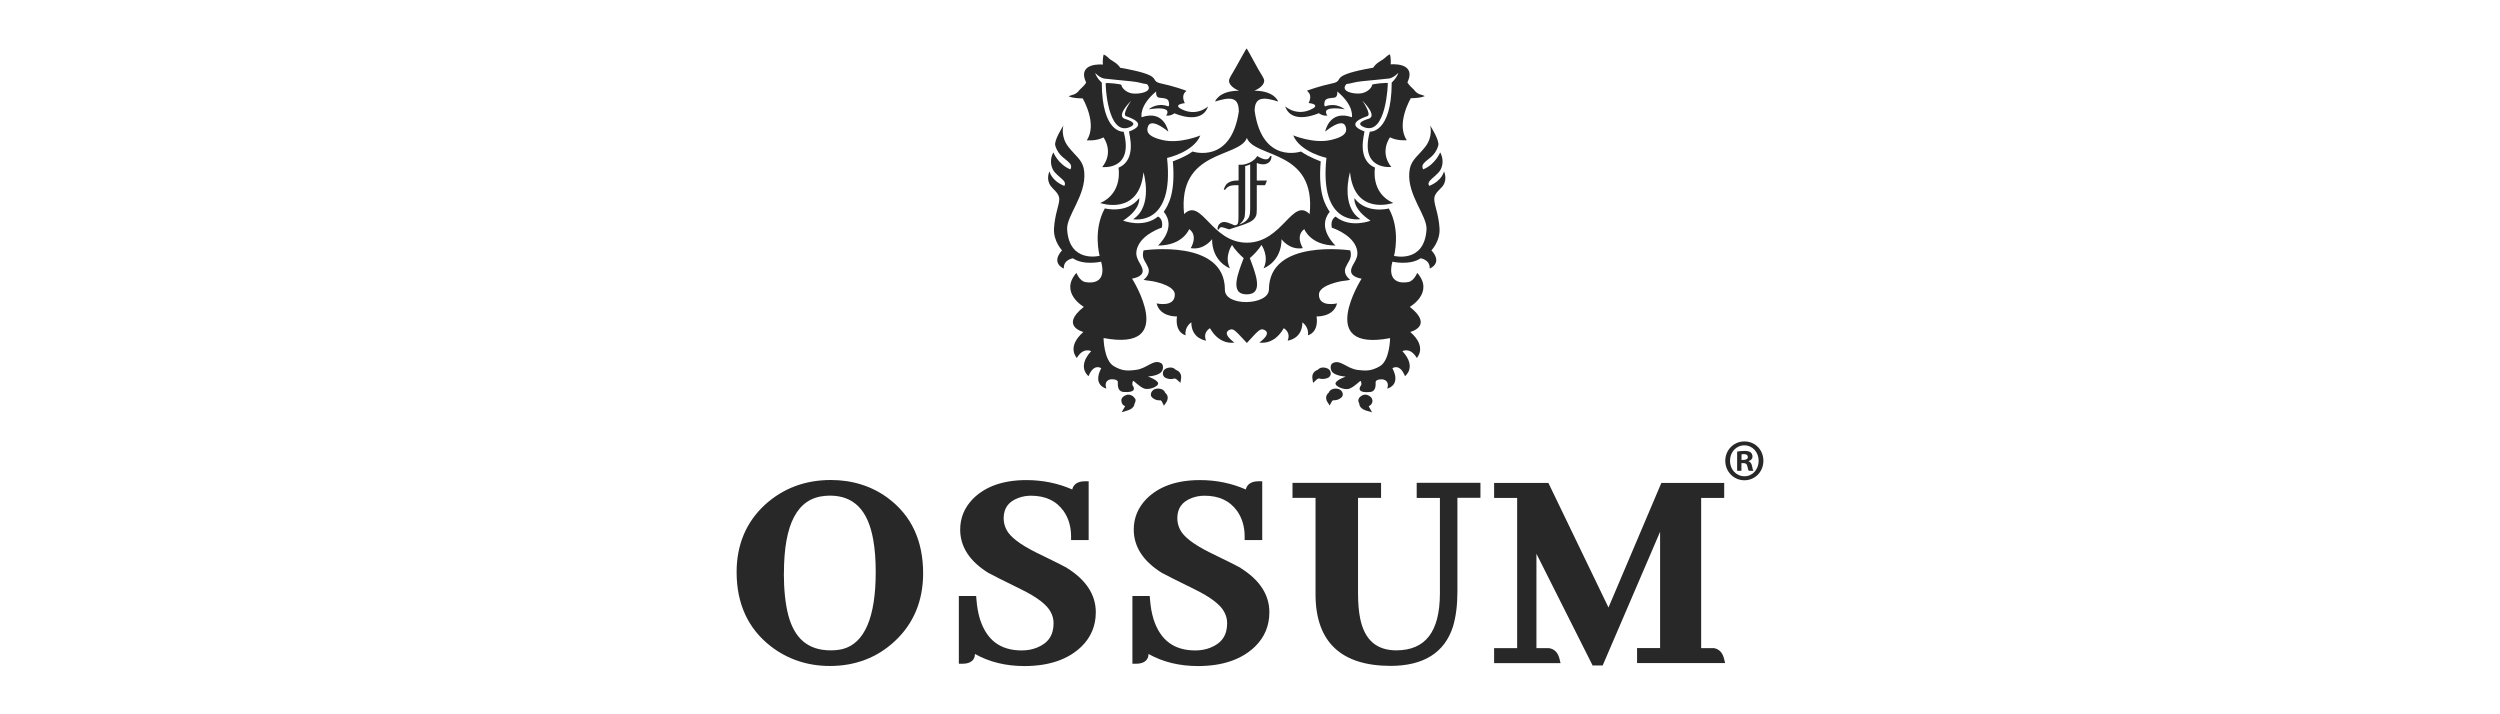 <?xml version="1.0" encoding="UTF-8"?>
<svg id="Layer_1" data-name="Layer 1" xmlns="http://www.w3.org/2000/svg" viewBox="0 0 280 80">
  <defs>
    <style>
      .cls-1 {
        fill: #282828;
      }
    </style>
  </defs>
  <path class="cls-1" d="M99.49,55.81c-1.83-1.36-4-2.05-6.44-2.05-2.87,0-5.34,.93-7.35,2.75-2.12,1.94-3.2,4.49-3.2,7.56,0,3.54,1.28,6.33,3.81,8.3,1.89,1.47,4.13,2.22,6.64,2.22,2.85,0,5.3-.94,7.28-2.79,2.1-1.96,3.16-4.52,3.16-7.59,0-3.65-1.32-6.47-3.91-8.4Zm-11.69,8.4c0-5.55,1.5-8.39,4.57-8.67,.21-.02,.4-.03,.57-.03,2.68,0,4.27,1.61,4.86,4.93,.19,1.05,.28,2.27,.28,3.64,0,5.06-1.25,7.96-3.69,8.61-.42,.1-.88,.15-1.36,.15-2.48,0-4.04-1.29-4.74-3.93-.33-1.27-.5-2.86-.5-4.71Z"/>
  <path class="cls-1" d="M119.5,63.6c-.31-.18-1.46-.75-3.51-1.75-1.76-.88-2.87-1.73-3.27-2.53-.21-.41-.31-.84-.31-1.27,0-1.12,.53-1.86,1.62-2.27,.45-.17,.93-.26,1.43-.26,1.64,0,2.84,.57,3.67,1.73,.55,.79,.83,1.74,.83,2.83v.41h1.97v-6.59h-.41c-1.06,0-1.35,.57-1.43,.92-1.6-.7-3.32-1.05-5.13-1.05-2.6,0-4.62,.71-6.01,2.12-.93,.96-1.41,2.11-1.41,3.42,0,1.95,1.09,3.6,3.23,4.9h.02c.33,.19,1.53,.79,3.56,1.79,1.8,.88,2.93,1.74,3.34,2.57,.21,.39,.31,.81,.31,1.23,0,1.34-.6,2.23-1.85,2.73-.51,.21-1.08,.32-1.71,.32-2.39,0-3.92-1.14-4.68-3.49-.21-.68-.34-1.43-.4-2.24l-.03-.37h-1.94v7.59h.41c.91,0,1.24-.41,1.35-.76v-.02s.01-.02,.01-.02c.02-.08,.03-.18,.04-.29,1.61,.9,3.46,1.35,5.53,1.35,2.74,0,4.89-.73,6.39-2.18,1.07-1.04,1.61-2.34,1.61-3.84,0-1.97-1.09-3.64-3.24-4.97Z"/>
  <path class="cls-1" d="M138.95,63.6c-.31-.18-1.46-.75-3.51-1.75-1.76-.88-2.87-1.73-3.27-2.53-.21-.41-.31-.84-.31-1.27,0-1.12,.53-1.86,1.61-2.27,.45-.17,.93-.26,1.43-.26,1.64,0,2.84,.57,3.67,1.73,.55,.79,.83,1.74,.83,2.83v.41h1.97v-6.59h-.41c-1.06,0-1.35,.57-1.43,.92-1.6-.7-3.32-1.05-5.13-1.05-2.6,0-4.62,.71-6.01,2.12-.93,.96-1.41,2.11-1.41,3.42,0,1.95,1.09,3.6,3.23,4.9h.02c.33,.19,1.53,.79,3.56,1.79,1.8,.88,2.93,1.74,3.34,2.57,.21,.39,.31,.81,.31,1.23,0,1.34-.6,2.23-1.85,2.73-.51,.21-1.08,.32-1.71,.32-2.39,0-3.92-1.14-4.68-3.49-.21-.68-.34-1.43-.4-2.24l-.03-.37h-1.94v7.59h.41c.91,0,1.24-.41,1.35-.76v-.02s.01-.02,.01-.02c.02-.08,.03-.18,.04-.29,1.61,.9,3.46,1.35,5.53,1.35,2.74,0,4.89-.73,6.39-2.18,1.07-1.04,1.61-2.34,1.61-3.84,0-1.97-1.09-3.64-3.24-4.97Z"/>
  <path class="cls-1" d="M158.69,55.77h2.58v10.73c-.02,4.25-1.61,6.32-4.86,6.34-2.23,0-3.56-1.15-4.06-3.52-.17-.81-.25-1.77-.25-2.86v-10.7h2.58v-1.68h-9.92v1.68h2.58v10.93c.05,5.21,2.86,7.87,8.38,7.89h0c3.71,0,6.07-1.47,7.01-4.39,.33-1.09,.5-2.4,.5-3.9v-10.54h2.58v-1.68h-7.14v1.68Z"/>
  <path class="cls-1" d="M191.88,72.59h-.02s-1.33,0-1.33,0v-16.82h2.58v-1.68h-7.04l-5.92,13.95-6.73-13.95h-6.08v1.68h2.58v16.82h-2.58v1.68h7.44l-.12-.5c-.23-.95-.87-1.15-1.23-1.18h-.02s-1.33,0-1.33,0v-10.57l6.29,12.51h1.13l6.43-14.97v13.02h-2.58v1.68h9.86l-.12-.5c-.23-.95-.87-1.15-1.23-1.18Z"/>
  <path class="cls-1" d="M153.7,44.84c0-.1-.04-.26-.2-.4-.16-.14-.44-.27-.67-.24h0c-.29,.05-.56,.24-.66,.47-.09,.21,0,.41,.07,.53,0,.43,.44,.68,.72,.77l.71,.21-.36-.65s-.01-.02-.01-.03c.28-.13,.42-.35,.42-.65Z"/>
  <path class="cls-1" d="M148.92,45.42l.24-.45c.04-.08,.14-.14,.15-.14,.14,0,.52,.03,.9-.29,.14-.11,.2-.27,.18-.44-.03-.25-.24-.44-.41-.51h0c-.25-.1-.59-.09-.81,.02-.2,.08-.31,.26-.36,.38-.18,.14-.25,.31-.27,.43-.06,.3,.1,.56,.12,.59l.28,.43Z"/>
  <path class="cls-1" d="M127.13,44.67h0c-.1-.23-.37-.42-.66-.47-.24-.03-.52,.1-.68,.24-.17,.15-.2,.3-.2,.39,0,.32,.13,.54,.42,.66,0,.01,0,.02-.01,.03l-.37,.65,.72-.22c.27-.08,.7-.33,.72-.76,.07-.11,.17-.32,.08-.54Z"/>
  <path class="cls-1" d="M130.5,43.98c-.05-.11-.15-.29-.35-.37-.24-.11-.59-.12-.83-.02-.17,.07-.38,.26-.42,.51-.03,.17,.03,.33,.17,.45,.39,.32,.77,.3,.9,.28,.03,0,.12,.07,.16,.14l.23,.47,.29-.43s.18-.28,.12-.59c-.02-.12-.09-.28-.27-.43Z"/>
  <path class="cls-1" d="M149.04,41.92c.03-.2-.05-.42-.2-.55h0c-.19-.16-.52-.24-.81-.2-.21,.04-.37,.17-.47,.26-.53,.19-.61,.66-.58,.89l.08,.56,.42-.38c.09-.08,.23-.12,.25-.12h0c.13,.04,.47,.15,.97-.05,.18-.07,.31-.23,.34-.42Z"/>
  <path class="cls-1" d="M131.53,42.38s.17,.04,.26,.12l.42,.38,.08-.56c.03-.23-.05-.7-.58-.89-.08-.08-.25-.22-.47-.26-.23-.03-.59,.02-.8,.2-.15,.13-.23,.36-.19,.56,.03,.19,.16,.34,.34,.41,.49,.2,.82,.09,.95,.05Z"/>
  <path class="cls-1" d="M121.71,15.71s1.05,.12,1.88-.32c0,0,1.22,1.61-.14,3.32,0,0,3.58,.42,2.4-3.96,0,0-2.44,.25-2.45-5.5,0,0-.54-.44-.75-1.09,0,0,.52,.57,1.04,.64,0,0,1.75,.19,3.06,.31,.91,.09,1.1,.25,1.71,.31,.81,.87-.9,1.16-1.67,1.04-.76-.12-1.21-.74-1.18-.92,.04-.17-1.74-.27-1.77-.24-.04,.02,.16,6,2.69,4.94,1.14-.48-.47-.89-.6-.95-.15-.07-.84-.36,.76-2.01,0,0-1.08,1.55-.56,1.74,.47,.16,2.58,.87,.32,1.71,0,.29,.92,3.17-1.18,4.05,0,0,.54,2.82-2.04,3.96,0,0,4.35,1.51,4.84-3.45,0,0,1.13,3.77-1.16,5.26,0,0,4.65,.9,3.8-6.86,0,0,2.96-.64,3.73-2.52,0,0-2.29,.96-4.2,.52-1.92-.43-1.8-1.1-1.68-1.49,.34-1.13,2.29,.54,2.29,.54,0,0-.45-2.5-2.99-1.61,0,0-.32-1.26,1.63-2.89,0,0-.06,.48,.18,.64,.23,.15,.75,.01,1.1,.28,.18,.13,.25,.82,.04,.74-1.28-.46-2.16,.35-2.16,.35,0,0,1.6-.32,2.05,.12,0,0,.18,.22-.1,.57,0,0,.45,.1,.94-.25,0,0,3.02,1.39,3.76-.77,0,0-1.35,1.27-3.16,.2-.2-.12-.26-.29-.1-.39,.2-.13,.66-.18,.66-.18,0,0-.41-.72,0-1.19,.08-.09,.14-.15,.18-.19-.3-.11-1.29-.49-3.03-.87-1.15-.35,.59-.84-4.38-1.71,0,0-.16-.26-.45-.49-.18-.14-.41-.27-.65-.43-.25-.17-.42-.45-.77-.56,0,0-.14,.6-.07,1.12,0,0-2.96-.3-1.88,2.03,0,0-.17,.29-.67,.74-.18,.16-.17,.28-.55,.51-.17,.1-.52,.16-.74,.27,0,0,.31,.22,1.57,.24,0,0,1.7,2.87,.45,4.7Z"/>
  <path class="cls-1" d="M138.76,12.41c-.86,6.04-5.19,4.56-5.19,4.56-.94,.67-2.21,1.1-2.21,1.1,.31,3.64-.53,4.9-1.02,5.66,1.52,1.8-.64,3.77-.64,3.77,2.8,0,3.49-1.84,3.49-1.84,1.05,.76,.17,2.13,.17,2.13,1.5,.26,2.39-1,2.39-1,0,2.47,1.89,3.23,2,3.26-.67-1.34,.24-2.62,.24-2.62,.35,.59,.93,1.16,1.3,1.48-.61,1.64-1.64,4.06,.34,4.06s.96-2.42,.35-4.06c0,0,0,0,0,0,.37-.32,.96-.89,1.3-1.48,0,0,.91,1.27,.24,2.62,.12-.04,2.01-.79,2.01-3.26,0,0,.88,1.26,2.39,1,0,0-.89-1.37,.16-2.13,0,0,.69,1.84,3.49,1.84,0,0-2.15-1.97-.64-3.77-.49-.77-1.32-2.03-1.01-5.66,0,0-1.27-.44-2.21-1.1,0,0-4.34,1.47-5.19-4.56,0-1.7,1.17-1.49,2.64-1.04,0,0-.41-1.21-2.68-1.21,0,0,1.11-.42,1.11-1.13,0-.26-.36-.73-.69-1.32-.57-1.04-1.25-2.29-1.28-2.29s-.71,1.24-1.29,2.27c-.33,.59-.68,1.08-.68,1.34,0,.72,1.12,1.13,1.12,1.13-2.28,0-2.68,1.21-2.68,1.21,1.48-.45,2.65-.66,2.65,1.04Zm.89,3.04c.86,2.28,7.78,1.26,7.03,8.53-1.95-1.93-3.02,3.2-7.03,3.2s-5.08-5.13-7.03-3.2c-.75-7.27,6.18-6.25,7.03-8.53Z"/>
  <path class="cls-1" d="M145.86,36.1s.78,.52,.63,1.45c0,0,1.22-.24,.97-2.11,0,0,1.9,.1,2.29-1.46,0,0-2.02,.48-2.03-.97,0-.72,1-1.15,2.1-1.43,.59-.15,.99-.13,1.4-.24,0,0-.61-.44-.59-1.04,.01-.45,.49-.98,.61-1.4,.14-.48-.02-.86-.02-.86,0,0-9.1-1.34-9.1,4.4-.05,1.79-4.98,1.92-4.93,0,0-5.74-9.1-4.4-9.1-4.4,0,0-.17,.39-.03,.86,.12,.41,.6,.95,.61,1.4,.02,.6-.59,1.04-.59,1.04,.42,.11,.81,.09,1.4,.24,1.1,.28,2.11,.71,2.1,1.43-.01,1.45-2.04,.97-2.04,.97,.39,1.56,2.28,1.46,2.28,1.46-.24,1.87,.97,2.11,.97,2.11-.15-.94,.64-1.45,.64-1.45,0,1.87,1.65,2.05,1.65,2.05-.39-.97,.44-1.39,.44-1.39,1.12,1.98,2.73,1.6,2.73,1.6,0,0-1.58-1.08-.43-1.46,.32-.11,.69,.3,1.04,.67,.28,.29,.64,.69,.77,.82v.04s0,0,.02-.02c.01,.02,.02,.02,.02,.02v-.04c.12-.13,.49-.53,.76-.82,.35-.37,.72-.78,1.05-.67,1.15,.38-.43,1.46-.43,1.46,0,0,1.61,.38,2.73-1.6,0,0,.83,.42,.44,1.39,0,0,1.65-.17,1.65-2.05Z"/>
  <path class="cls-1" d="M157.84,19.32c-.21,2.58,2.02,4.85,1.93,6.38-.23,3.83-3.64,2.96-3.64,2.96,0,0,.78-2.85-.58-5.31,0,0-2.49,.66-3.85-1.15,0,0-.24,1.17,1.8,2.52,0,0-2.26,.89-3.91-.46,0,0-.62,.27-.43,1.24,0,0,2.06,.65,2.69,2.08,.62,1.4-.56,1.96-.53,2.8,.02,.68,1.18,.83,1.18,.83,0,0-5.23,8.26,3.19,6.66,0,0-.02,2.5-1.15,3.15-.93,.53-1.51,.54-2.51,.41-1.23-.17-1.97-1.26-2.81-.73-.26,.16-.28,.82,.14,1.1,.51,.34,1.37,.38,1.37,.38,0,0-.94,.32-1.13,.68-.14,.27,.37,.52,.54,.58,.14,.06,.63,.23,1.02,.08,.58-.23,1.09-.83,1.23-.86,0,0,.12,.17,.08,.46-.38,.46-.27,.89,.93,.79,.32-.02,.73-.16,.67-1.08-.02-.36,.67-.37,.84-.33,.77,.19,.49,.93,.46,1.02,.11-.02,1.56-.41,.58-2.28,0,0,.83-.59,1.41,.89,0,0,1.37-1-.29-2.8,0,0,.88-.49,1.61,.76,0,0,1.22-1.21-.73-2.91,0,0,2.68-.66-.05-2.81,0,0,2.78-1.59,.83-3.81,0,0-.35,.91-1,1.03-.92,.17-2.38,0-1.78-2.28,0,0,1.94,.45,3.16-.38,0,0,1.07,.14,1.02,1.15,0,0,1.52-.59,.19-2.04,0,0,1-1.02,.91-2.47-.11-1.63-.57-2.52-.59-3.23-.04-.68,.62-1.07,.97-1.53,.54-.75,.12-1.62,.12-1.62,0,0-.19,1.04-1.65,1.63,0,0-.22-.24,.06-.57,.28-.34,.99-.79,1.23-1.29,.49-1.03-.07-1.89-.07-1.89,0,0-.54,1.35-1.9,1.9,0,0-.23-.32,.05-.66,.47-.56,1.29-.79,1.64-2.01,.16-.56-.81-2.09-.91-2.24,.03,.13,.33,1.27-.56,2.4-.94,1.19-1.66,1.48-1.77,2.85Z"/>
  <path class="cls-1" d="M126.83,43.11c-.04-.29,.08-.46,.08-.46,.13,.02,.64,.62,1.22,.86,.38,.14,.88-.02,1.02-.08,.17-.06,.68-.31,.54-.58-.19-.36-1.13-.68-1.13-.68,0,0,.86-.04,1.37-.38,.42-.28,.4-.94,.14-1.1-.85-.53-1.58,.57-2.81,.73-1,.14-1.59,.13-2.51-.41-1.13-.65-1.15-3.15-1.15-3.15,8.42,1.59,3.19-6.66,3.19-6.66,0,0,1.17-.14,1.19-.83,.02-.84-1.15-1.4-.53-2.8,.63-1.43,2.68-2.08,2.68-2.08,.2-.98-.43-1.24-.43-1.24-1.65,1.35-3.91,.46-3.91,.46,2.05-1.35,1.8-2.52,1.8-2.52-1.37,1.8-3.85,1.15-3.85,1.15-1.36,2.46-.58,5.31-.58,5.31,0,0-3.41,.87-3.64-2.96-.09-1.53,2.13-3.8,1.92-6.38-.11-1.37-.82-1.65-1.77-2.85-.89-1.13-.6-2.28-.57-2.4-.09,.15-1.07,1.68-.91,2.24,.36,1.22,1.18,1.45,1.64,2.01,.28,.33,.05,.66,.05,.66-1.37-.56-1.9-1.9-1.9-1.9,0,0-.56,.86-.07,1.89,.23,.5,.95,.95,1.23,1.29,.27,.33,.06,.57,.06,.57-1.46-.59-1.66-1.63-1.66-1.63,0,0-.42,.87,.13,1.62,.34,.47,.99,.86,.97,1.53-.03,.71-.48,1.59-.59,3.23-.09,1.44,.9,2.47,.9,2.47-1.31,1.45,.2,2.04,.2,2.04-.06-1.01,1.02-1.15,1.02-1.15,1.22,.83,3.16,.38,3.16,.38,.61,2.29-.86,2.45-1.78,2.28-.64-.12-.99-1.03-.99-1.03-1.94,2.22,.83,3.81,.83,3.81-2.73,2.15-.05,2.81-.05,2.81-1.94,1.7-.73,2.91-.73,2.91,.73-1.25,1.6-.76,1.6-.76-1.65,1.8-.29,2.8-.29,2.8,.59-1.49,1.42-.89,1.42-.89-1.02,1.94,.58,2.28,.58,2.28,0,0-.37-.83,.44-1.03,.17-.04,.87-.03,.84,.33-.06,.93,.36,1.06,.67,1.08,1.2,.09,1.32-.33,.94-.79Z"/>
  <path class="cls-1" d="M147.73,12.69c.48,.35,.94,.25,.94,.25-.28-.35-.11-.57-.11-.57,.45-.45,2.05-.12,2.05-.12,0,0-.88-.8-2.16-.35-.21,.08-.14-.61,.04-.74,.36-.27,.88-.13,1.1-.28,.25-.16,.18-.64,.18-.64,1.95,1.63,1.64,2.89,1.64,2.89-2.54-.89-2.99,1.61-2.99,1.61,0,0,1.96-1.68,2.3-.54,.11,.38,.24,1.05-1.68,1.48-1.92,.44-4.2-.52-4.2-.52,.77,1.88,3.72,2.52,3.72,2.52-.84,7.75,3.8,6.86,3.8,6.86-2.28-1.48-1.16-5.26-1.16-5.26,.49,4.96,4.84,3.45,4.84,3.45-2.58-1.14-2.04-3.96-2.04-3.96-2.1-.88-1.18-3.76-1.18-4.05-2.27-.84-.14-1.55,.32-1.71,.52-.18-.56-1.74-.56-1.74,1.6,1.66,.91,1.94,.76,2.01-.12,.05-1.74,.47-.6,.95,2.53,1.06,2.72-4.92,2.69-4.94-.03-.03-1.81,.07-1.77,.24,.04,.17-.41,.79-1.18,.92-.77,.13-2.47-.17-1.68-1.04,.61-.06,.8-.22,1.72-.31,1.31-.12,3.06-.31,3.06-.31,.52-.08,1.04-.64,1.04-.64-.21,.64-.75,1.09-.75,1.09-.01,5.75-2.45,5.5-2.45,5.5-1.18,4.39,2.4,3.96,2.4,3.96-1.36-1.71-.14-3.32-.14-3.32,.84,.44,1.88,.32,1.88,.32-1.25-1.83,.45-4.7,.45-4.7,1.25-.02,1.56-.24,1.56-.24-.2-.12-.56-.17-.73-.27-.38-.23-.37-.35-.55-.51-.49-.44-.66-.74-.66-.74,1.08-2.33-1.88-2.03-1.88-2.03,.07-.52-.07-1.12-.07-1.12-.35,.12-.52,.4-.78,.56-.24,.16-.46,.28-.65,.43-.29,.24-.45,.5-.45,.5-4.97,.87-3.23,1.36-4.38,1.71-1.75,.38-2.74,.76-3.04,.87,.04,.04,.1,.1,.18,.19,.42,.47,0,1.19,0,1.19,0,0,.46,.04,.66,.18,.15,.1,.09,.28-.11,.39-1.81,1.07-3.17-.2-3.17-.2,.73,2.16,3.76,.77,3.76,.77Z"/>
  <path class="cls-1" d="M136.64,25.51c.06-.05,.11-.07,.18-.07,.08,0,.35,.08,.84,.25l1.51-.49c.19-.06,.42-.16,.72-.29,.21-.09,.38-.21,.52-.34,.14-.14,.23-.28,.28-.43,.05-.14,.07-.39,.07-.71v-2.69h.93l.21-.52h-1.14v-1.96c.27,.1,.51,.15,.7,.15s.35-.04,.5-.12c.16-.08,.27-.19,.35-.34,.06-.11,.09-.26,.1-.47h-.16c-.04,.13-.1,.22-.18,.28-.08,.06-.17,.09-.28,.09-.25,0-.58-.13-.97-.37-.13,.19-.26,.33-.38,.43-.18,.15-.4,.28-.67,.38-.26,.1-.53,.17-.8,.16h-.25s0,1.77,0,1.77c-.08,0-.14,0-.18,0-.47,0-.83,.11-1.1,.34-.15,.13-.28,.36-.38,.66l.14,.05c.13-.19,.29-.33,.46-.41,.18-.08,.46-.12,.83-.12h.22v3.37c0,.39-.01,.63-.03,.76-.02,.12-.06,.21-.12,.27-.07,.06-.13,.09-.21,.09-.04,0-.09,0-.14-.02-.05-.01-.18-.07-.39-.16-.3-.13-.55-.19-.74-.19-.13,0-.26,.04-.38,.12-.11,.07-.21,.18-.27,.33-.04,.1-.07,.22-.07,.38l.16,.03c.02-.1,.06-.18,.11-.22Zm2.55-.78c.08-.11,.14-.22,.18-.34,.03-.08,.05-.2,.06-.36,.02-.27,.03-.45,.03-.55v-4.88c.21-.05,.39-.11,.56-.19v4.95c0,.38-.03,.66-.1,.85-.06,.19-.19,.36-.37,.53-.18,.16-.44,.3-.75,.41,.19-.17,.32-.31,.4-.42Z"/>
  <path class="cls-1" d="M195.85,51.67v-.03c.25-.07,.43-.26,.43-.51,0-.2-.09-.37-.2-.46-.15-.11-.33-.17-.72-.17-.34,0-.61,.04-.8,.08v2.15h.48v-.86h.23c.26,0,.39,.11,.43,.34,.06,.25,.1,.44,.16,.52h.52c-.05-.07-.09-.2-.15-.53-.06-.29-.18-.46-.38-.53Zm-.57-.16h-.23v-.62s.14-.03,.27-.03c.3,0,.44,.13,.44,.33,0,.22-.22,.32-.48,.32Z"/>
  <path class="cls-1" d="M195.38,49.44h-.01c-1.19,0-2.14,.96-2.14,2.17s.95,2.18,2.14,2.18,2.13-.95,2.13-2.18-.92-2.17-2.12-2.17Zm0,3.9c-.94,0-1.62-.77-1.62-1.73s.68-1.73,1.6-1.73h.01c.93,0,1.6,.78,1.6,1.73s-.67,1.74-1.59,1.73Z"/>
</svg>